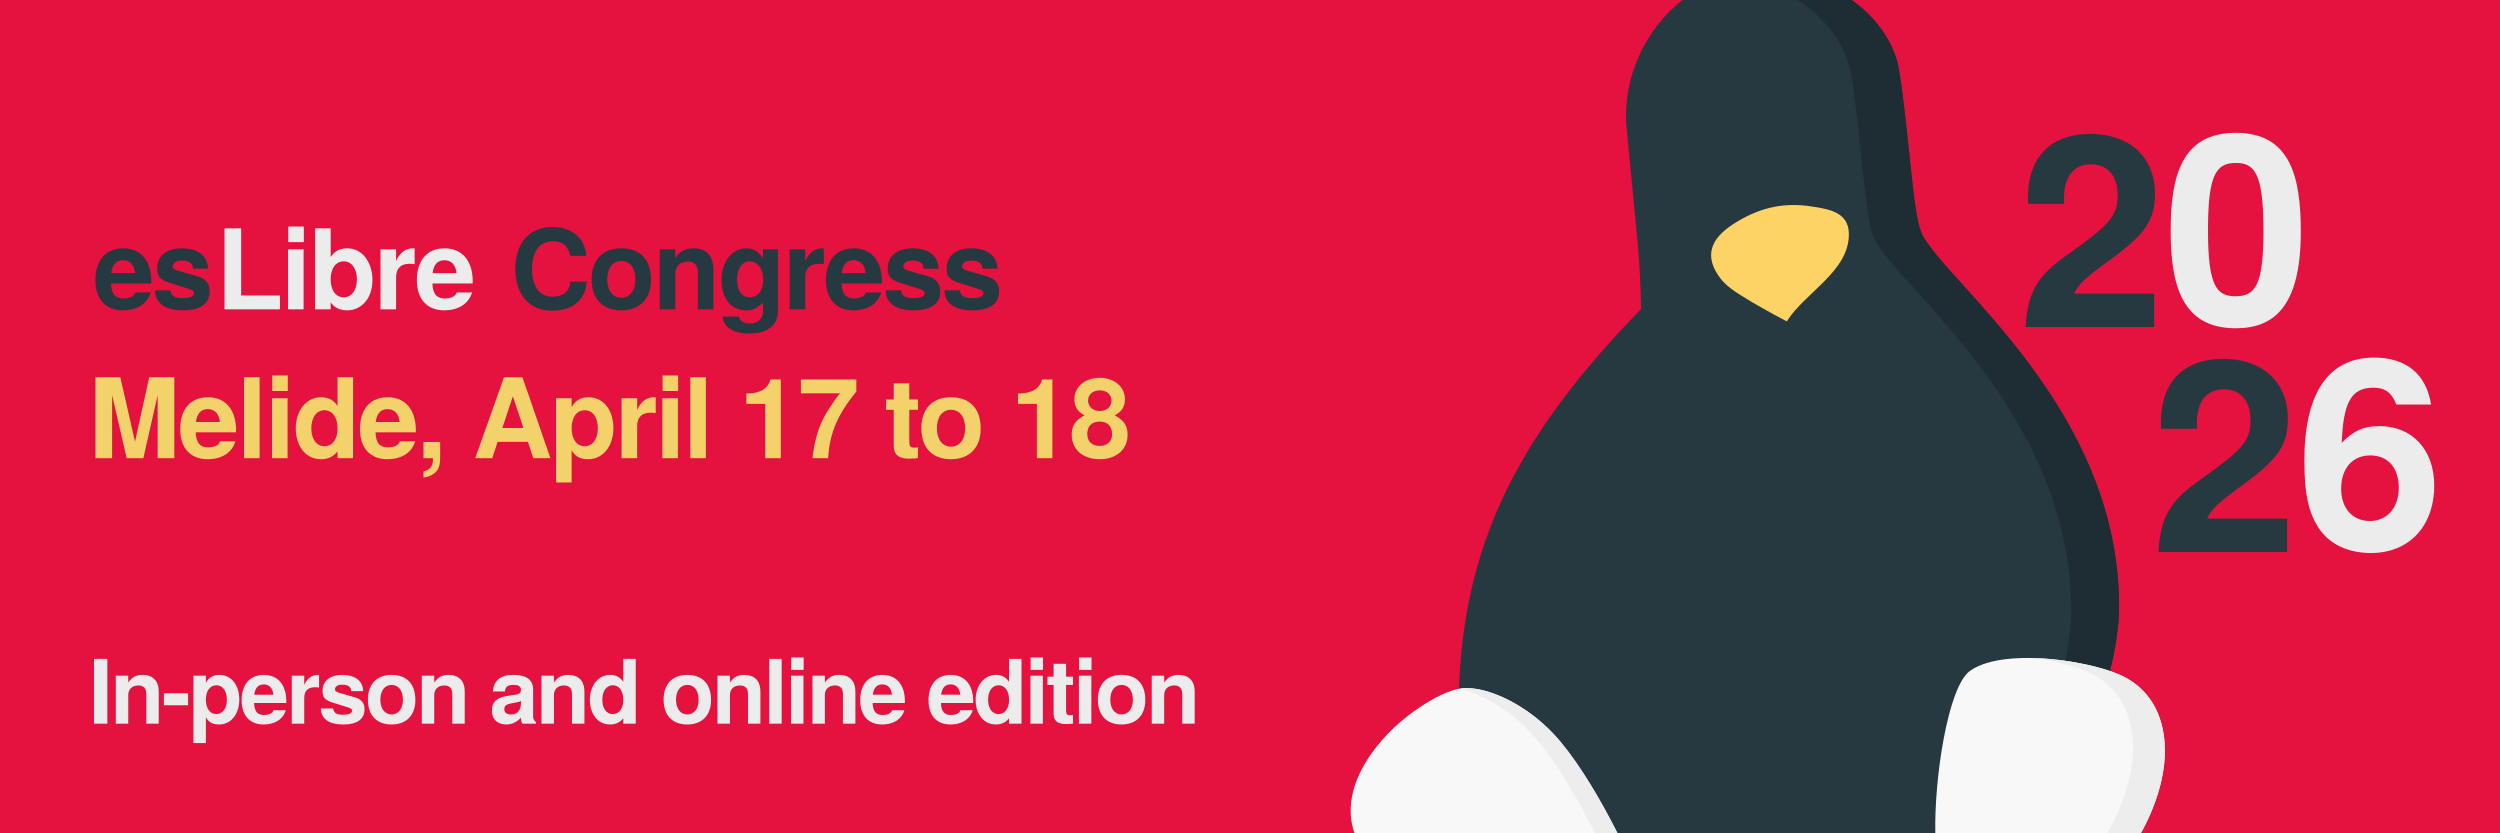 <?xml version="1.0" encoding="UTF-8" standalone="no"?>
<!-- Created with Inkscape (http://www.inkscape.org/) -->

<svg
   width="317.5mm"
   height="105.833mm"
   viewBox="0 0 317.5 105.833"
   version="1.1"
   id="svg1"
   xml:space="preserve"
   sodipodi:docname="banner_2026_en.svg"
   inkscape:version="1.4.2 (ebf0e940d0, 2025-05-08)"
   xmlns:inkscape="http://www.inkscape.org/namespaces/inkscape"
   xmlns:sodipodi="http://sodipodi.sourceforge.net/DTD/sodipodi-0.dtd"
   xmlns="http://www.w3.org/2000/svg"
   xmlns:svg="http://www.w3.org/2000/svg"><sodipodi:namedview
     id="namedview1"
     pagecolor="#ffffff"
     bordercolor="#999999"
     borderopacity="1"
     inkscape:showpageshadow="2"
     inkscape:pageopacity="0"
     inkscape:pagecheckerboard="0"
     inkscape:deskcolor="#d1d1d1"
     inkscape:document-units="mm"
     inkscape:zoom="0.5"
     inkscape:cx="301"
     inkscape:cy="405"
     inkscape:window-width="1920"
     inkscape:window-height="1008"
     inkscape:window-x="1920"
     inkscape:window-y="0"
     inkscape:window-maximized="1"
     inkscape:current-layer="g1-3"
     showgrid="false" /><defs
     id="defs1" /><g
     inkscape:label="Layer 1"
     inkscape:groupmode="layer"
     id="layer1"
     transform="translate(69.579,538.977)"><rect
       style="display:inline;opacity:1;fill:#e5113f;fill-opacity:1;stroke-width:7.111"
       id="rect2"
       width="317.5"
       height="105.833"
       x="-69.579"
       y="-538.977"
       inkscape:label="fondo" /><g
       id="g47"
       inkscape:label="logo"><path
         id="path5-5-1"
         style="display:inline;fill:#263840;fill-opacity:1;stroke:none;stroke-width:1.359;stroke-dasharray:none"
         inkscape:label="body"
         d="M 144.094 -538.977 C 139.532 -535.414 136.577 -529.446 136.954 -523.157 C 138.541 -506.65 138.665 -506.636 138.844 -499.74 C 124.36 -484.827 116.457 -471.3 115.73 -451.838 C 116.077 -443.787 118.141 -437.695 122.049 -433.144 L 185.651 -433.144 C 193.196 -440.167 198.79 -449.515 199.531 -460.932 C 200.169 -486.902 177.084 -503.383 174.439 -509.413 C 173.321 -511.962 172.881 -522.072 171.588 -530.185 C 170.985 -533.507 168.806 -536.69 165.59 -538.977 L 144.094 -538.977 z " /><path
         id="path5-5"
         style="display:inline;fill:#1e2d34;fill-opacity:1;stroke:none;stroke-width:1.359;stroke-dasharray:none"
         inkscape:label="body-shadow"
         d="M 158.672 -538.977 C 162.347 -536.667 164.856 -533.227 165.509 -529.624 C 166.803 -521.511 167.242 -511.401 168.36 -508.852 C 171.005 -502.822 194.09 -486.341 193.452 -460.371 C 192.867 -451.343 189.247 -443.61 184.028 -437.297 C 183.434 -436.748 181.571 -435.04 179.368 -433.144 L 185.604 -433.144 C 186.097 -433.584 186.586 -434.029 187.053 -434.498 L 187.048 -434.503 C 193.877 -441.358 198.838 -450.233 199.532 -460.932 C 200.17 -486.902 177.086 -503.382 174.441 -509.412 C 173.323 -511.961 172.883 -522.071 171.589 -530.184 C 170.986 -533.506 168.807 -536.69 165.591 -538.977 L 158.672 -538.977 z " /><path
         id="path366-9-5-0"
         style="display:inline;fill:#f8f8f8;fill-opacity:1;stroke:none;stroke-width:0.36"
         inkscape:label="left"
         d="M 116.754 -451.589 C 116.312 -451.594 115.899 -451.555 115.522 -451.47 C 113.693 -451.055 111.622 -449.788 110.109 -448.728 C 105.478 -445.487 100.319 -439.126 102.451 -433.144 L 135.853 -433.144 C 135.592 -433.658 135.322 -434.179 135.046 -434.704 C 132.871 -438.837 130.221 -443.105 127.728 -445.763 C 124.365 -449.349 119.848 -451.551 116.754 -451.589 z " /><path
         id="path366-9-5"
         style="display:inline;fill:#ededed;fill-opacity:1;stroke:none;stroke-width:0.36"
         inkscape:label="left-shadow"
         d="M 116.378 -451.582 C 116.172 -451.572 115.972 -451.551 115.782 -451.52 C 118.636 -450.829 122.08 -448.843 124.78 -445.964 C 127.273 -443.306 129.922 -439.038 132.098 -434.905 C 132.41 -434.312 132.714 -433.723 133.006 -433.144 L 135.853 -433.144 C 135.592 -433.658 135.322 -434.179 135.046 -434.704 C 132.871 -438.837 130.221 -443.106 127.728 -445.764 C 124.226 -449.498 119.473 -451.73 116.378 -451.582 z " /><path
         id="path316-2-7"
         style="display:inline;fill:#f8f8f8;fill-opacity:1;stroke:none;stroke-width:0.36"
         inkscape:label="right"
         d="M 187.11 -455.405 C 184.398 -455.325 181.948 -454.818 180.461 -453.658 C 177.805 -451.44 176.061 -440.249 176.206 -433.144 L 202.295 -433.144 C 203.21 -434.757 203.971 -436.516 204.554 -438.441 C 206.388 -444.499 205.245 -450.828 199.596 -453.297 C 196.874 -454.487 191.629 -455.539 187.11 -455.405 z " /><path
         id="path316-2-7-4"
         style="display:inline;fill:#ededed;fill-opacity:1;stroke:none;stroke-width:0.36"
         inkscape:label="right-shadow"
         d="M 188.761 -455.404 C 191.456 -455.013 193.939 -454.359 195.545 -453.657 C 201.194 -451.188 202.336 -444.859 200.502 -438.801 C 199.876 -436.732 199.043 -434.855 198.036 -433.144 L 202.295 -433.144 C 203.21 -434.757 203.971 -436.516 204.554 -438.441 C 206.388 -444.499 205.245 -450.828 199.596 -453.297 C 197.2 -454.344 192.851 -455.285 188.761 -455.404 z " /><path
         style="display:inline;fill:#fed365;fill-opacity:1;stroke:none;stroke-width:0.36"
         d="m 157.344,-498.159 c 2.314,-3.7 7.962,-6.376 7.882,-11.148 -0.046,-2.692 -2.44,-3.094 -4.645,-3.439 -3.781,-0.59 -6.881,0.185 -10.069,2.251 -2.789,1.807 -3.785,4.042 -1.569,6.907 0.707,0.914 1.679,1.561 2.647,2.168 1.862,1.167 3.81,2.236 5.754,3.26 z"
         id="path92-2-3"
         inkscape:label="beak" /></g><path
       d="m -55.947,-447.069 v -8.23 h -1.693 v 8.23 z m 6.527,0 v -4.087 c 0,-1.343 -0.745,-2.111 -2.043,-2.111 -0.824,0 -1.377,0.305 -1.829,0.982 v -0.881 h -1.58 v 6.096 h 1.58 v -3.658 c 0,-0.722 0.508,-1.197 1.276,-1.197 0.677,0 1.016,0.373 1.016,1.095 v 3.759 z m 3.727,-2.337 v -1.524 h -3.071 v 1.524 z m 6.505,-0.711 c 0,-1.806 -0.96,-3.15 -2.551,-3.15 -0.768,0 -1.31,0.327 -1.693,1.005 v -0.903 h -1.58 v 8.557 h 1.58 v -3.274 c 0.384,0.677 0.926,0.914 1.693,0.914 1.468,0 2.551,-1.298 2.551,-3.15 z m -1.58,0.023 c 0,1.106 -0.553,1.806 -1.332,1.806 -0.79,0 -1.332,-0.689 -1.332,-1.829 0,-1.14 0.542,-1.829 1.332,-1.829 0.802,0 1.332,0.689 1.332,1.851 z m 7.554,0.203 c 0,-2.1 -1.061,-3.375 -2.856,-3.375 -1.75,0 -2.822,1.185 -2.822,3.229 0,1.953 1.061,3.071 2.788,3.071 1.366,0 2.472,-0.621 2.822,-1.818 h -1.558 c -0.135,0.44 -0.632,0.61 -1.208,0.61 -0.745,0 -1.219,-0.339 -1.264,-1.524 h 4.087 z m -1.648,-0.858 h -2.427 c 0.102,-0.847 0.497,-1.31 1.197,-1.31 0.677,0 1.151,0.44 1.23,1.31 z m 5.805,-0.903 v -1.603 c -0.09,-0.011 -0.147,-0.011 -0.192,-0.011 -0.722,0 -1.355,0.474 -1.693,1.298 v -1.197 h -1.58 v 6.096 h 1.58 v -3.24 c 0,-0.926 0.463,-1.389 1.389,-1.389 0.169,0 0.282,0.011 0.497,0.045 z m 5.771,2.777 v -0.079 c 0,-0.7 -0.395,-1.219 -1.197,-1.456 l -1.998,-0.576 c -0.44,-0.124 -0.553,-0.226 -0.553,-0.474 0,-0.339 0.361,-0.564 0.914,-0.564 0.756,0 1.129,0.271 1.14,0.824 h 1.524 c -0.023,-1.287 -1.016,-2.066 -2.653,-2.066 -1.547,0 -2.506,0.779 -2.506,2.032 0,0.745 0.203,1.151 1.332,1.501 l 1.885,0.587 c 0.395,0.124 0.531,0.248 0.531,0.418 0,0.373 -0.44,0.519 -1.174,0.519 -0.722,0 -1.106,-0.135 -1.242,-0.79 h -1.547 c 0.045,1.332 1.027,2.032 2.879,2.032 1.716,0 2.664,-0.677 2.664,-1.908 z m 6.459,-1.197 c 0,-2.066 -1.118,-3.195 -3.025,-3.195 -1.863,0 -3.003,1.151 -3.003,3.15 0,2.009 1.14,3.15 3.014,3.15 1.851,0 3.014,-1.151 3.014,-3.104 z m -1.58,-0.023 c 0,1.14 -0.587,1.851 -1.434,1.851 -0.858,0 -1.434,-0.711 -1.434,-1.874 0,-1.163 0.576,-1.874 1.434,-1.874 0.869,0 1.434,0.7 1.434,1.897 z m 7.848,3.025 v -4.087 c 0,-1.343 -0.745,-2.111 -2.043,-2.111 -0.824,0 -1.377,0.305 -1.829,0.982 v -0.881 h -1.58 v 6.096 h 1.58 v -3.658 c 0,-0.722 0.508,-1.197 1.276,-1.197 0.677,0 1.016,0.373 1.016,1.095 v 3.759 z m 9.047,0 v -0.192 c -0.282,-0.26 -0.361,-0.429 -0.361,-0.745 v -3.387 c 0,-1.242 -0.847,-1.874 -2.495,-1.874 -1.648,0 -2.506,0.7 -2.608,2.111 h 1.524 c 0.079,-0.632 0.339,-0.835 1.118,-0.835 0.61,0 0.914,0.203 0.914,0.61 0,0.643 -0.474,0.576 -1.264,0.711 l -0.632,0.113 c -1.208,0.214 -1.795,0.734 -1.795,1.84 0,1.185 0.835,1.75 1.851,1.75 0.677,0 1.298,-0.294 1.851,-0.869 0,0.316 0.034,0.587 0.181,0.768 z m -1.908,-2.608 c 0,0.914 -0.452,1.434 -1.253,1.434 -0.531,0 -0.858,-0.203 -0.858,-0.655 0,-0.463 0.248,-0.632 0.903,-0.756 l 0.542,-0.102 c 0.418,-0.079 0.485,-0.102 0.666,-0.192 z m 8.062,2.608 v -4.087 c 0,-1.343 -0.745,-2.111 -2.043,-2.111 -0.824,0 -1.377,0.305 -1.829,0.982 v -0.881 H -0.811 v 6.096 h 1.58 v -3.658 c 0,-0.722 0.508,-1.197 1.276,-1.197 0.677,0 1.016,0.373 1.016,1.095 v 3.759 z m 6.516,0 v -8.23 H 9.577 v 2.924 c -0.395,-0.61 -0.926,-0.892 -1.682,-0.892 -1.456,0 -2.563,1.321 -2.563,3.161 0,1.727 0.948,3.138 2.563,3.138 0.756,0 1.287,-0.282 1.682,-0.802 v 0.7 z m -1.58,-3.014 c 0,1.106 -0.542,1.795 -1.332,1.795 -0.79,0 -1.332,-0.7 -1.332,-1.818 0,-1.129 0.542,-1.84 1.332,-1.84 0.802,0 1.332,0.7 1.332,1.863 z m 11.146,0.011 c 0,-2.066 -1.118,-3.195 -3.025,-3.195 -1.863,0 -3.003,1.151 -3.003,3.15 0,2.009 1.14,3.15 3.014,3.15 1.851,0 3.014,-1.151 3.014,-3.104 z m -1.58,-0.023 c 0,1.14 -0.587,1.851 -1.434,1.851 -0.858,0 -1.434,-0.711 -1.434,-1.874 0,-1.163 0.576,-1.874 1.434,-1.874 0.869,0 1.434,0.7 1.434,1.897 z m 7.848,3.025 v -4.087 c 0,-1.343 -0.745,-2.111 -2.043,-2.111 -0.824,0 -1.377,0.305 -1.829,0.982 v -0.881 h -1.58 v 6.096 h 1.58 v -3.658 c 0,-0.722 0.508,-1.197 1.276,-1.197 0.677,0 1.016,0.373 1.016,1.095 v 3.759 z m 2.7,0 v -8.23 h -1.58 v 8.23 z m 2.768,0 v -6.096 h -1.58 v 6.096 z m 0.023,-6.83 v -1.58 h -1.58 v 1.58 z m 6.572,6.83 v -4.087 c 0,-1.343 -0.745,-2.111 -2.043,-2.111 -0.824,0 -1.377,0.305 -1.829,0.982 v -0.881 H 33.601 v 6.096 h 1.58 v -3.658 c 0,-0.722 0.508,-1.197 1.276,-1.197 0.677,0 1.016,0.373 1.016,1.095 v 3.759 z m 6.29,-2.822 c 0,-2.1 -1.061,-3.375 -2.856,-3.375 -1.75,0 -2.822,1.185 -2.822,3.229 0,1.953 1.061,3.071 2.788,3.071 1.366,0 2.472,-0.621 2.822,-1.818 h -1.558 c -0.135,0.44 -0.632,0.61 -1.208,0.61 -0.745,0 -1.219,-0.339 -1.264,-1.524 h 4.087 z m -1.648,-0.858 h -2.427 c 0.102,-0.847 0.497,-1.31 1.197,-1.31 0.677,0 1.151,0.44 1.23,1.31 z m 10.322,0.858 c 0,-2.1 -1.061,-3.375 -2.856,-3.375 -1.75,0 -2.822,1.185 -2.822,3.229 0,1.953 1.061,3.071 2.788,3.071 1.366,0 2.472,-0.621 2.822,-1.818 H 52.392 c -0.135,0.44 -0.632,0.61 -1.208,0.61 -0.745,0 -1.219,-0.339 -1.264,-1.524 h 4.087 z m -1.648,-0.858 h -2.427 c 0.102,-0.847 0.497,-1.31 1.197,-1.31 0.677,0 1.151,0.44 1.23,1.31 z m 7.78,3.68 v -8.23 h -1.58 v 2.924 c -0.395,-0.61 -0.926,-0.892 -1.682,-0.892 -1.456,0 -2.563,1.321 -2.563,3.161 0,1.727 0.948,3.138 2.563,3.138 0.756,0 1.287,-0.282 1.682,-0.802 v 0.7 z m -1.58,-3.014 c 0,1.106 -0.542,1.795 -1.332,1.795 -0.79,0 -1.332,-0.7 -1.332,-1.818 0,-1.129 0.542,-1.84 1.332,-1.84 0.802,0 1.332,0.7 1.332,1.863 z m 4.292,3.014 v -6.096 h -1.58 v 6.096 z m 0.023,-6.83 v -1.58 h -1.58 v 1.58 z m 3.806,6.83 v -1.106 c -0.158,0.023 -0.248,0.034 -0.361,0.034 -0.418,0 -0.519,-0.124 -0.519,-0.666 v -3.183 h 0.881 v -1.05 h -0.881 v -1.637 H 64.229 v 1.637 h -0.779 v 1.05 h 0.779 v 3.612 c 0,0.96 0.508,1.355 1.547,1.355 0.35,0 0.632,-0.034 0.914,-0.045 z m 2.328,0 v -6.096 h -1.58 v 6.096 z m 0.023,-6.83 v -1.58 H 67.46 v 1.58 z m 6.832,3.827 c 0,-2.066 -1.118,-3.195 -3.025,-3.195 -1.863,0 -3.003,1.151 -3.003,3.15 0,2.009 1.14,3.15 3.014,3.15 1.851,0 3.014,-1.151 3.014,-3.104 z m -1.58,-0.023 c 0,1.14 -0.587,1.851 -1.434,1.851 -0.858,0 -1.434,-0.711 -1.434,-1.874 0,-1.163 0.576,-1.874 1.434,-1.874 0.869,0 1.434,0.7 1.434,1.897 z m 7.848,3.025 v -4.087 c 0,-1.343 -0.745,-2.111 -2.043,-2.111 -0.824,0 -1.377,0.305 -1.829,0.982 v -0.881 h -1.58 v 6.096 h 1.58 v -3.658 c 0,-0.722 0.508,-1.197 1.276,-1.197 0.677,0 1.016,0.373 1.016,1.095 v 3.759 z"
       id="text1"
       style="font-weight:bold;font-size:11.289px;line-height:0px;font-family:'TeX Gyre Heros';-inkscape-font-specification:'TeX Gyre Heros Bold';letter-spacing:-0.37px;fill:#edecec;stroke-width:0.782"
       inkscape:label="edicion presencial y virtual"
       aria-label="In-person and online edition" /><path
       d="m -47.44,-480.782 v -10.287 h -3.189 l -1.806,8.184 -1.863,-8.184 h -3.161 v 10.287 h 2.117 v -8.015 l 1.849,8.015 h 2.117 l 1.82,-8.015 v 8.015 z m 7.842,-3.528 c 0,-2.625 -1.326,-4.219 -3.57,-4.219 -2.187,0 -3.528,1.482 -3.528,4.036 0,2.441 1.326,3.838 3.485,3.838 1.707,0 3.09,-0.776 3.528,-2.272 h -1.947 c -0.169,0.55 -0.79,0.762 -1.51,0.762 -0.931,0 -1.524,-0.423 -1.58,-1.905 h 5.108 z m -2.06,-1.072 h -3.034 c 0.127,-1.058 0.621,-1.637 1.496,-1.637 0.847,0 1.439,0.55 1.538,1.637 z m 5.048,4.6 v -10.287 h -1.976 v 10.287 z m 3.552,0 v -7.62 h -1.976 v 7.62 z m 0.028,-8.537 v -1.976 h -1.976 v 1.976 z m 8.294,8.537 v -10.287 h -1.976 v 3.655 c -0.494,-0.762 -1.157,-1.115 -2.103,-1.115 -1.82,0 -3.203,1.651 -3.203,3.951 0,2.159 1.185,3.923 3.203,3.923 0.945,0 1.609,-0.353 2.103,-1.002 v 0.875 z m -1.976,-3.768 c 0,1.383 -0.677,2.244 -1.665,2.244 -0.988,0 -1.665,-0.875 -1.665,-2.272 0,-1.411 0.677,-2.3 1.665,-2.3 1.002,0 1.665,0.875 1.665,2.328 z m 9.945,0.24 c 0,-2.625 -1.326,-4.219 -3.57,-4.219 -2.187,0 -3.528,1.482 -3.528,4.036 0,2.441 1.326,3.838 3.485,3.838 1.707,0 3.09,-0.776 3.528,-2.272 h -1.947 c -0.169,0.55 -0.79,0.762 -1.51,0.762 -0.931,0 -1.524,-0.423 -1.58,-1.905 h 5.108 z m -2.06,-1.072 h -3.034 c 0.127,-1.058 0.621,-1.637 1.496,-1.637 0.847,0 1.439,0.55 1.538,1.637 z m 5.147,4.473 v -1.933 h -2.117 v 2.06 h 1.214 v 0.042 c 0,0.96 -0.381,1.453 -1.214,1.623 v 0.79 c 0.579,-0.071 0.974,-0.226 1.355,-0.522 0.564,-0.437 0.762,-0.96 0.762,-2.06 z m 14.005,0.127 -3.556,-10.287 H -5.573 l -3.655,10.287 h 2.159 l 0.691,-2.074 h 3.852 l 0.677,2.074 z m -3.429,-3.838 h -2.681 l 1.341,-4.022 z m 11.426,0.028 c 0,-2.258 -1.199,-3.937 -3.189,-3.937 -0.96,0 -1.637,0.409 -2.117,1.256 v -1.129 h -1.976 v 10.696 h 1.976 v -4.092 c 0.48,0.847 1.157,1.143 2.117,1.143 1.834,0 3.189,-1.623 3.189,-3.937 z m -1.976,0.028 c 0,1.383 -0.691,2.258 -1.665,2.258 -0.988,0 -1.665,-0.861 -1.665,-2.286 0,-1.425 0.677,-2.286 1.665,-2.286 1.002,0 1.665,0.861 1.665,2.314 z m 7.348,-1.947 v -2.004 c -0.113,-0.014 -0.183,-0.014 -0.24,-0.014 -0.903,0 -1.693,0.593 -2.117,1.623 v -1.496 H 9.364 v 7.62 h 1.976 v -4.05 c 0,-1.157 0.579,-1.736 1.736,-1.736 0.212,0 0.353,0.014 0.621,0.056 z m 2.819,5.729 v -7.62 h -1.976 v 7.62 z m 0.028,-8.537 v -1.976 h -1.976 v 1.976 z m 3.524,8.537 v -10.287 h -1.976 v 10.287 z m 9.518,0 v -10.005 h -1.312 c -0.31,1.185 -1.341,1.792 -3.062,1.792 v 1.312 h 2.399 v 6.9 z m 9.592,-8.453 v -1.552 h -7.041 v 1.764 h 4.981 c -0.607,0.649 -1.792,2.469 -2.201,3.344 -0.677,1.453 -1.058,2.766 -1.312,4.897 h 1.99 c 0.183,-3.161 1.214,-5.588 3.584,-8.453 z m 7.825,8.453 v -1.383 c -0.198,0.028 -0.31,0.042 -0.452,0.042 -0.522,0 -0.649,-0.155 -0.649,-0.833 v -3.979 h 1.101 v -1.312 h -1.101 v -2.046 h -1.976 v 2.046 h -0.974 v 1.312 h 0.974 v 4.516 c 0,1.199 0.635,1.693 1.933,1.693 0.437,0 0.79,-0.042 1.143,-0.056 z m 7.969,-3.754 c 0,-2.582 -1.397,-3.993 -3.782,-3.993 -2.328,0 -3.754,1.439 -3.754,3.937 0,2.512 1.425,3.937 3.768,3.937 2.314,0 3.768,-1.439 3.768,-3.881 z m -1.976,-0.028 c 0,1.425 -0.734,2.314 -1.792,2.314 -1.072,0 -1.792,-0.889 -1.792,-2.342 0,-1.453 0.72,-2.342 1.792,-2.342 1.087,0 1.792,0.875 1.792,2.371 z m 11.084,3.782 v -10.005 h -1.312 c -0.31,1.185 -1.341,1.792 -3.062,1.792 v 1.312 h 2.399 v 6.9 z m 9.55,-2.977 c 0,-1.185 -0.48,-1.849 -1.637,-2.469 0.889,-0.48 1.298,-1.072 1.298,-2.06 0,-1.566 -1.355,-2.709 -3.203,-2.709 -1.863,0 -3.217,1.143 -3.217,2.723 0,0.96 0.395,1.566 1.298,2.046 -1.157,0.621 -1.637,1.284 -1.637,2.469 0,1.891 1.453,3.104 3.556,3.104 2.088,0 3.542,-1.214 3.542,-3.104 z m -2.046,-4.332 c 0,0.762 -0.621,1.312 -1.482,1.312 -0.875,0 -1.496,-0.55 -1.496,-1.326 0,-0.762 0.607,-1.298 1.496,-1.298 0.889,0 1.468,0.536 1.482,1.312 z m 0.071,4.247 c 0,0.96 -0.621,1.496 -1.58,1.496 -0.96,0 -1.566,-0.536 -1.566,-1.524 0,-1.016 0.621,-1.566 1.566,-1.566 0.974,0 1.58,0.55 1.58,1.595 z"
       id="text3"
       style="font-weight:bold;font-size:14.111px;line-height:0px;font-family:'TeX Gyre Heros';-inkscape-font-specification:'TeX Gyre Heros Bold';letter-spacing:-0.37px;fill:#f3d26c"
       inkscape:label="ubicacion, fechas"
       aria-label="Melide, April 17 to 18" /><g
       id="g1-3"
       transform="translate(-67.518)"><path
         d="m 33.494,-499.693 v -1.764 h -4.925 v -8.523 h -2.117 v 10.287 z m 3.002,0 v -7.62 h -1.976 v 7.62 z m 0.028,-8.537 v -1.976 h -1.976 v 1.976 z m 8.717,4.826 c 0,-2.159 -1.199,-4.036 -3.203,-4.036 -0.945,0 -1.623,0.353 -2.103,1.115 v -3.655 h -1.976 v 10.287 h 1.976 v -0.875 c 0.48,0.649 1.143,1.002 2.103,1.002 1.82,0 3.203,-1.538 3.203,-3.838 z m -1.976,-0.085 c 0,1.383 -0.691,2.272 -1.665,2.272 -1.002,0 -1.665,-0.861 -1.665,-2.314 0,-1.383 0.677,-2.258 1.665,-2.258 0.974,0 1.665,0.889 1.665,2.3 z m 7.334,-1.933 v -2.004 c -0.113,-0.014 -0.183,-0.014 -0.24,-0.014 -0.903,0 -1.693,0.593 -2.117,1.623 v -1.496 h -1.976 v 7.62 h 1.976 v -4.05 c 0,-1.157 0.579,-1.736 1.736,-1.736 0.212,0 0.353,0.014 0.621,0.056 z m 7.377,2.201 c 0,-2.625 -1.326,-4.219 -3.57,-4.219 -2.187,0 -3.528,1.482 -3.528,4.036 0,2.441 1.326,3.838 3.485,3.838 1.707,0 3.09,-0.776 3.528,-2.272 h -1.947 c -0.169,0.55 -0.79,0.762 -1.51,0.762 -0.931,0 -1.524,-0.423 -1.58,-1.905 h 5.108 z m -2.06,-1.072 h -3.034 c 0.127,-1.058 0.621,-1.637 1.496,-1.637 0.847,0 1.439,0.55 1.538,1.637 z"
         id="text6-5"
         style="font-weight:bold;font-size:14.111px;line-height:0px;font-family:'TeX Gyre Heros';-inkscape-font-specification:'TeX Gyre Heros Bold';letter-spacing:-0.37px;direction:rtl;fill:#edecec"
         inkscape:label="libre"
         aria-label="Libre" /><path
         d="m 17.156,-503.22 c 0,-2.625 -1.326,-4.219 -3.57,-4.219 -2.187,0 -3.528,1.482 -3.528,4.036 0,2.441 1.326,3.838 3.485,3.838 1.707,0 3.09,-0.776 3.528,-2.272 h -1.947 c -0.169,0.55 -0.79,0.762 -1.51,0.762 -0.931,0 -1.524,-0.423 -1.58,-1.905 h 5.108 z m -2.06,-1.072 h -3.034 c 0.127,-1.058 0.621,-1.637 1.496,-1.637 0.847,0 1.439,0.55 1.538,1.637 z m 9.465,2.342 v -0.099 c 0,-0.875 -0.494,-1.524 -1.496,-1.82 l -2.498,-0.72 c -0.55,-0.155 -0.691,-0.282 -0.691,-0.593 0,-0.423 0.452,-0.706 1.143,-0.706 0.945,0 1.411,0.339 1.425,1.03 h 1.905 c -0.028,-1.609 -1.27,-2.582 -3.316,-2.582 -1.933,0 -3.133,0.974 -3.133,2.54 0,0.931 0.254,1.439 1.665,1.877 l 2.357,0.734 c 0.494,0.155 0.663,0.31 0.663,0.522 0,0.466 -0.55,0.649 -1.468,0.649 -0.903,0 -1.383,-0.169 -1.552,-0.988 h -1.933 c 0.056,1.665 1.284,2.54 3.598,2.54 2.145,0 3.33,-0.847 3.33,-2.385 z"
         id="text5-2"
         style="font-weight:bold;font-size:14.111px;line-height:0px;font-family:'TeX Gyre Heros';-inkscape-font-specification:'TeX Gyre Heros Bold';letter-spacing:-0.37px;direction:rtl;fill:#263840"
         inkscape:label="es"
         aria-label="es" /></g><path
       d="m 239.569,-477.312 c 0,-4.606 -2.845,-7.552 -6.977,-7.552 -1.964,0 -3.285,0.576 -4.775,2.134 0.203,-4.843 1.05,-7.01 3.996,-7.01 1.524,0 2.337,0.61 2.946,2.134 h 4.403 c -0.61,-3.962 -3.285,-5.961 -7.214,-5.961 -5.791,0 -8.873,4.47 -8.873,13.106 0,4.132 0.508,6.469 1.727,8.399 1.389,2.235 3.895,3.319 6.739,3.319 4.775,0 8.026,-3.353 8.026,-8.568 z m -4.504,0.305 c 0,2.574 -1.558,4.199 -3.658,4.199 -2.167,0 -3.658,-1.558 -3.658,-4.098 0,-2.642 1.49,-4.233 3.691,-4.233 2.201,0 3.624,1.49 3.624,4.132 z"
       id="text7-9-8"
       style="font-weight:bold;font-size:33.867px;line-height:0px;font-family:'TeX Gyre Heros';-inkscape-font-specification:'TeX Gyre Heros Bold';letter-spacing:-0.37px;direction:rtl;fill:#edecec"
       inkscape:label="unidades"
       aria-label="6" /><path
       d="m 220.975,-485.784 c 0,-4.64 -3.183,-7.62 -8.23,-7.62 -4.978,0 -7.891,2.946 -7.891,8.026 0,0.203 0,0.474 0.034,0.847 h 4.538 v -0.779 c 0,-2.675 1.253,-4.233 3.421,-4.233 2.1,0 3.387,1.456 3.387,3.861 0,2.642 -0.847,3.691 -6.13,7.451 -4.064,2.777 -5.317,4.911 -5.554,9.347 h 16.324 v -4.233 h -10.16 c 0.61,-1.287 1.355,-1.964 4.877,-4.538 4.166,-3.048 5.385,-4.877 5.385,-8.128 z"
       id="text7-6"
       style="font-weight:bold;font-size:33.867px;line-height:0px;font-family:'TeX Gyre Heros';-inkscape-font-specification:'TeX Gyre Heros Bold';letter-spacing:-0.37px;direction:rtl;fill:#263840"
       inkscape:label="decenas"
       aria-label="2" /><path
       d="m 222.621,-509.546 c 0,-6.807 -1.219,-12.565 -8.263,-12.565 -6.875,0 -8.263,5.52 -8.263,12.429 0,6.706 1.321,12.395 8.263,12.395 4.877,0 8.263,-2.777 8.263,-12.26 z m -4.741,-0.102 c 0,6.739 -0.982,8.297 -3.522,8.297 -2.405,0 -3.522,-1.219 -3.522,-8.365 0,-6.977 0.982,-8.568 3.522,-8.568 2.337,0 3.522,1.185 3.522,8.636 z"
       id="text7-9"
       style="font-weight:bold;font-size:33.867px;line-height:0px;font-family:'TeX Gyre Heros';-inkscape-font-specification:'TeX Gyre Heros Bold';letter-spacing:-0.37px;direction:rtl;fill:#edecec"
       inkscape:label="centenas"
       aria-label="0" /><path
       d="m 204.099,-514.35 c 0,-4.64 -3.183,-7.62 -8.23,-7.62 -4.978,0 -7.891,2.946 -7.891,8.026 0,0.203 0,0.474 0.034,0.847 h 4.538 v -0.779 c 0,-2.675 1.253,-4.233 3.421,-4.233 2.1,0 3.387,1.456 3.387,3.861 0,2.642 -0.847,3.691 -6.13,7.451 -4.064,2.777 -5.317,4.911 -5.554,9.347 h 16.324 v -4.233 H 193.837 c 0.61,-1.287 1.355,-1.964 4.877,-4.538 4.166,-3.048 5.385,-4.877 5.385,-8.128 z"
       id="text7"
       style="font-weight:bold;font-size:33.867px;line-height:0px;font-family:'TeX Gyre Heros';-inkscape-font-specification:'TeX Gyre Heros Bold';letter-spacing:-0.324px;direction:rtl;fill:#263840;stroke-width:0.876"
       inkscape:label="unidad_millar"
       aria-label="2" /><path
       d="M 4.916,-503.205 H 2.856 c -0.127,1.312 -0.96,1.905 -2.272,1.905 -1.637,0 -2.596,-1.256 -2.596,-3.5 0,-2.272 1.002,-3.542 2.667,-3.542 1.143,0 1.891,0.522 2.201,1.849 h 2.018 c -0.183,-2.371 -1.976,-3.655 -4.29,-3.655 -2.907,0 -4.713,1.99 -4.713,5.32 0,3.302 1.792,5.306 4.657,5.306 2.554,0 4.262,-1.326 4.389,-3.683 z m 8.181,-0.24 c 0,-2.582 -1.397,-3.993 -3.782,-3.993 -2.328,0 -3.754,1.439 -3.754,3.937 0,2.512 1.425,3.937 3.768,3.937 2.314,0 3.768,-1.439 3.768,-3.881 z m -1.976,-0.028 c 0,1.425 -0.734,2.314 -1.792,2.314 -1.072,0 -1.792,-0.889 -1.792,-2.342 0,-1.453 0.72,-2.342 1.792,-2.342 1.087,0 1.792,0.875 1.792,2.371 z m 9.902,3.782 v -5.108 c 0,-1.679 -0.931,-2.639 -2.554,-2.639 -1.03,0 -1.722,0.381 -2.286,1.228 v -1.101 h -1.976 v 7.62 h 1.976 v -4.572 c 0,-0.903 0.635,-1.496 1.595,-1.496 0.847,0 1.27,0.466 1.27,1.369 v 4.699 z m 8.181,0.254 v -7.874 H 27.328 v 1.171 c -0.593,-0.903 -1.242,-1.298 -2.117,-1.298 -1.806,0 -3.161,1.665 -3.161,4.022 0,2.371 1.242,3.852 3.119,3.852 0.889,0 1.425,-0.268 2.159,-1.002 v 1.129 c 0,0.917 -0.691,1.552 -1.679,1.552 -0.748,0 -1.242,-0.31 -1.397,-0.889 H 22.206 c 0.028,1.242 1.284,2.159 3.373,2.159 2.3,0 3.627,-1.03 3.627,-2.822 z m -1.849,-4.008 c 0,1.383 -0.72,2.23 -1.75,2.23 -0.931,0 -1.58,-0.847 -1.58,-2.23 0,-1.439 0.649,-2.342 1.609,-2.342 0.988,0 1.722,0.931 1.722,2.342 z m 7.687,-1.976 v -2.004 c -0.113,-0.014 -0.183,-0.014 -0.24,-0.014 -0.903,0 -1.693,0.593 -2.117,1.623 v -1.496 h -1.976 v 7.62 h 1.976 v -4.05 c 0,-1.157 0.579,-1.736 1.736,-1.736 0.212,0 0.353,0.014 0.621,0.056 z m 7.377,2.201 c 0,-2.625 -1.326,-4.219 -3.57,-4.219 -2.187,0 -3.528,1.482 -3.528,4.036 0,2.441 1.326,3.838 3.485,3.838 1.707,0 3.09,-0.776 3.528,-2.272 h -1.947 c -0.169,0.55 -0.79,0.762 -1.51,0.762 -0.931,0 -1.524,-0.423 -1.58,-1.905 h 5.108 z m -2.06,-1.072 h -3.034 c 0.127,-1.058 0.621,-1.637 1.496,-1.637 0.847,0 1.439,0.55 1.538,1.637 z m 9.465,2.342 v -0.099 c 0,-0.875 -0.494,-1.524 -1.496,-1.82 l -2.498,-0.72 c -0.55,-0.155 -0.691,-0.282 -0.691,-0.593 0,-0.423 0.452,-0.706 1.143,-0.706 0.945,0 1.411,0.339 1.425,1.03 h 1.905 c -0.028,-1.609 -1.27,-2.582 -3.316,-2.582 -1.933,0 -3.133,0.974 -3.133,2.54 0,0.931 0.254,1.439 1.665,1.877 l 2.357,0.734 c 0.494,0.155 0.663,0.31 0.663,0.522 0,0.466 -0.55,0.649 -1.468,0.649 -0.903,0 -1.383,-0.169 -1.552,-0.988 h -1.933 c 0.056,1.665 1.284,2.54 3.598,2.54 2.145,0 3.33,-0.847 3.33,-2.385 z m 7.475,0 v -0.099 c 0,-0.875 -0.494,-1.524 -1.496,-1.82 l -2.498,-0.72 c -0.55,-0.155 -0.691,-0.282 -0.691,-0.593 0,-0.423 0.452,-0.706 1.143,-0.706 0.945,0 1.411,0.339 1.425,1.03 h 1.905 c -0.028,-1.609 -1.27,-2.582 -3.316,-2.582 -1.933,0 -3.133,0.974 -3.133,2.54 0,0.931 0.254,1.439 1.665,1.877 l 2.357,0.734 c 0.494,0.155 0.663,0.31 0.663,0.522 0,0.466 -0.55,0.649 -1.468,0.649 -0.903,0 -1.383,-0.169 -1.552,-0.988 h -1.933 c 0.056,1.665 1.284,2.54 3.598,2.54 2.145,0 3.33,-0.847 3.33,-2.385 z"
       id="text4-9"
       style="font-weight:bold;font-size:14.111px;line-height:0px;font-family:'TeX Gyre Heros';-inkscape-font-specification:'TeX Gyre Heros Bold';letter-spacing:-0.37px;direction:rtl;fill:#263840"
       inkscape:label="congreso"
       aria-label="Congress" /></g></svg>
